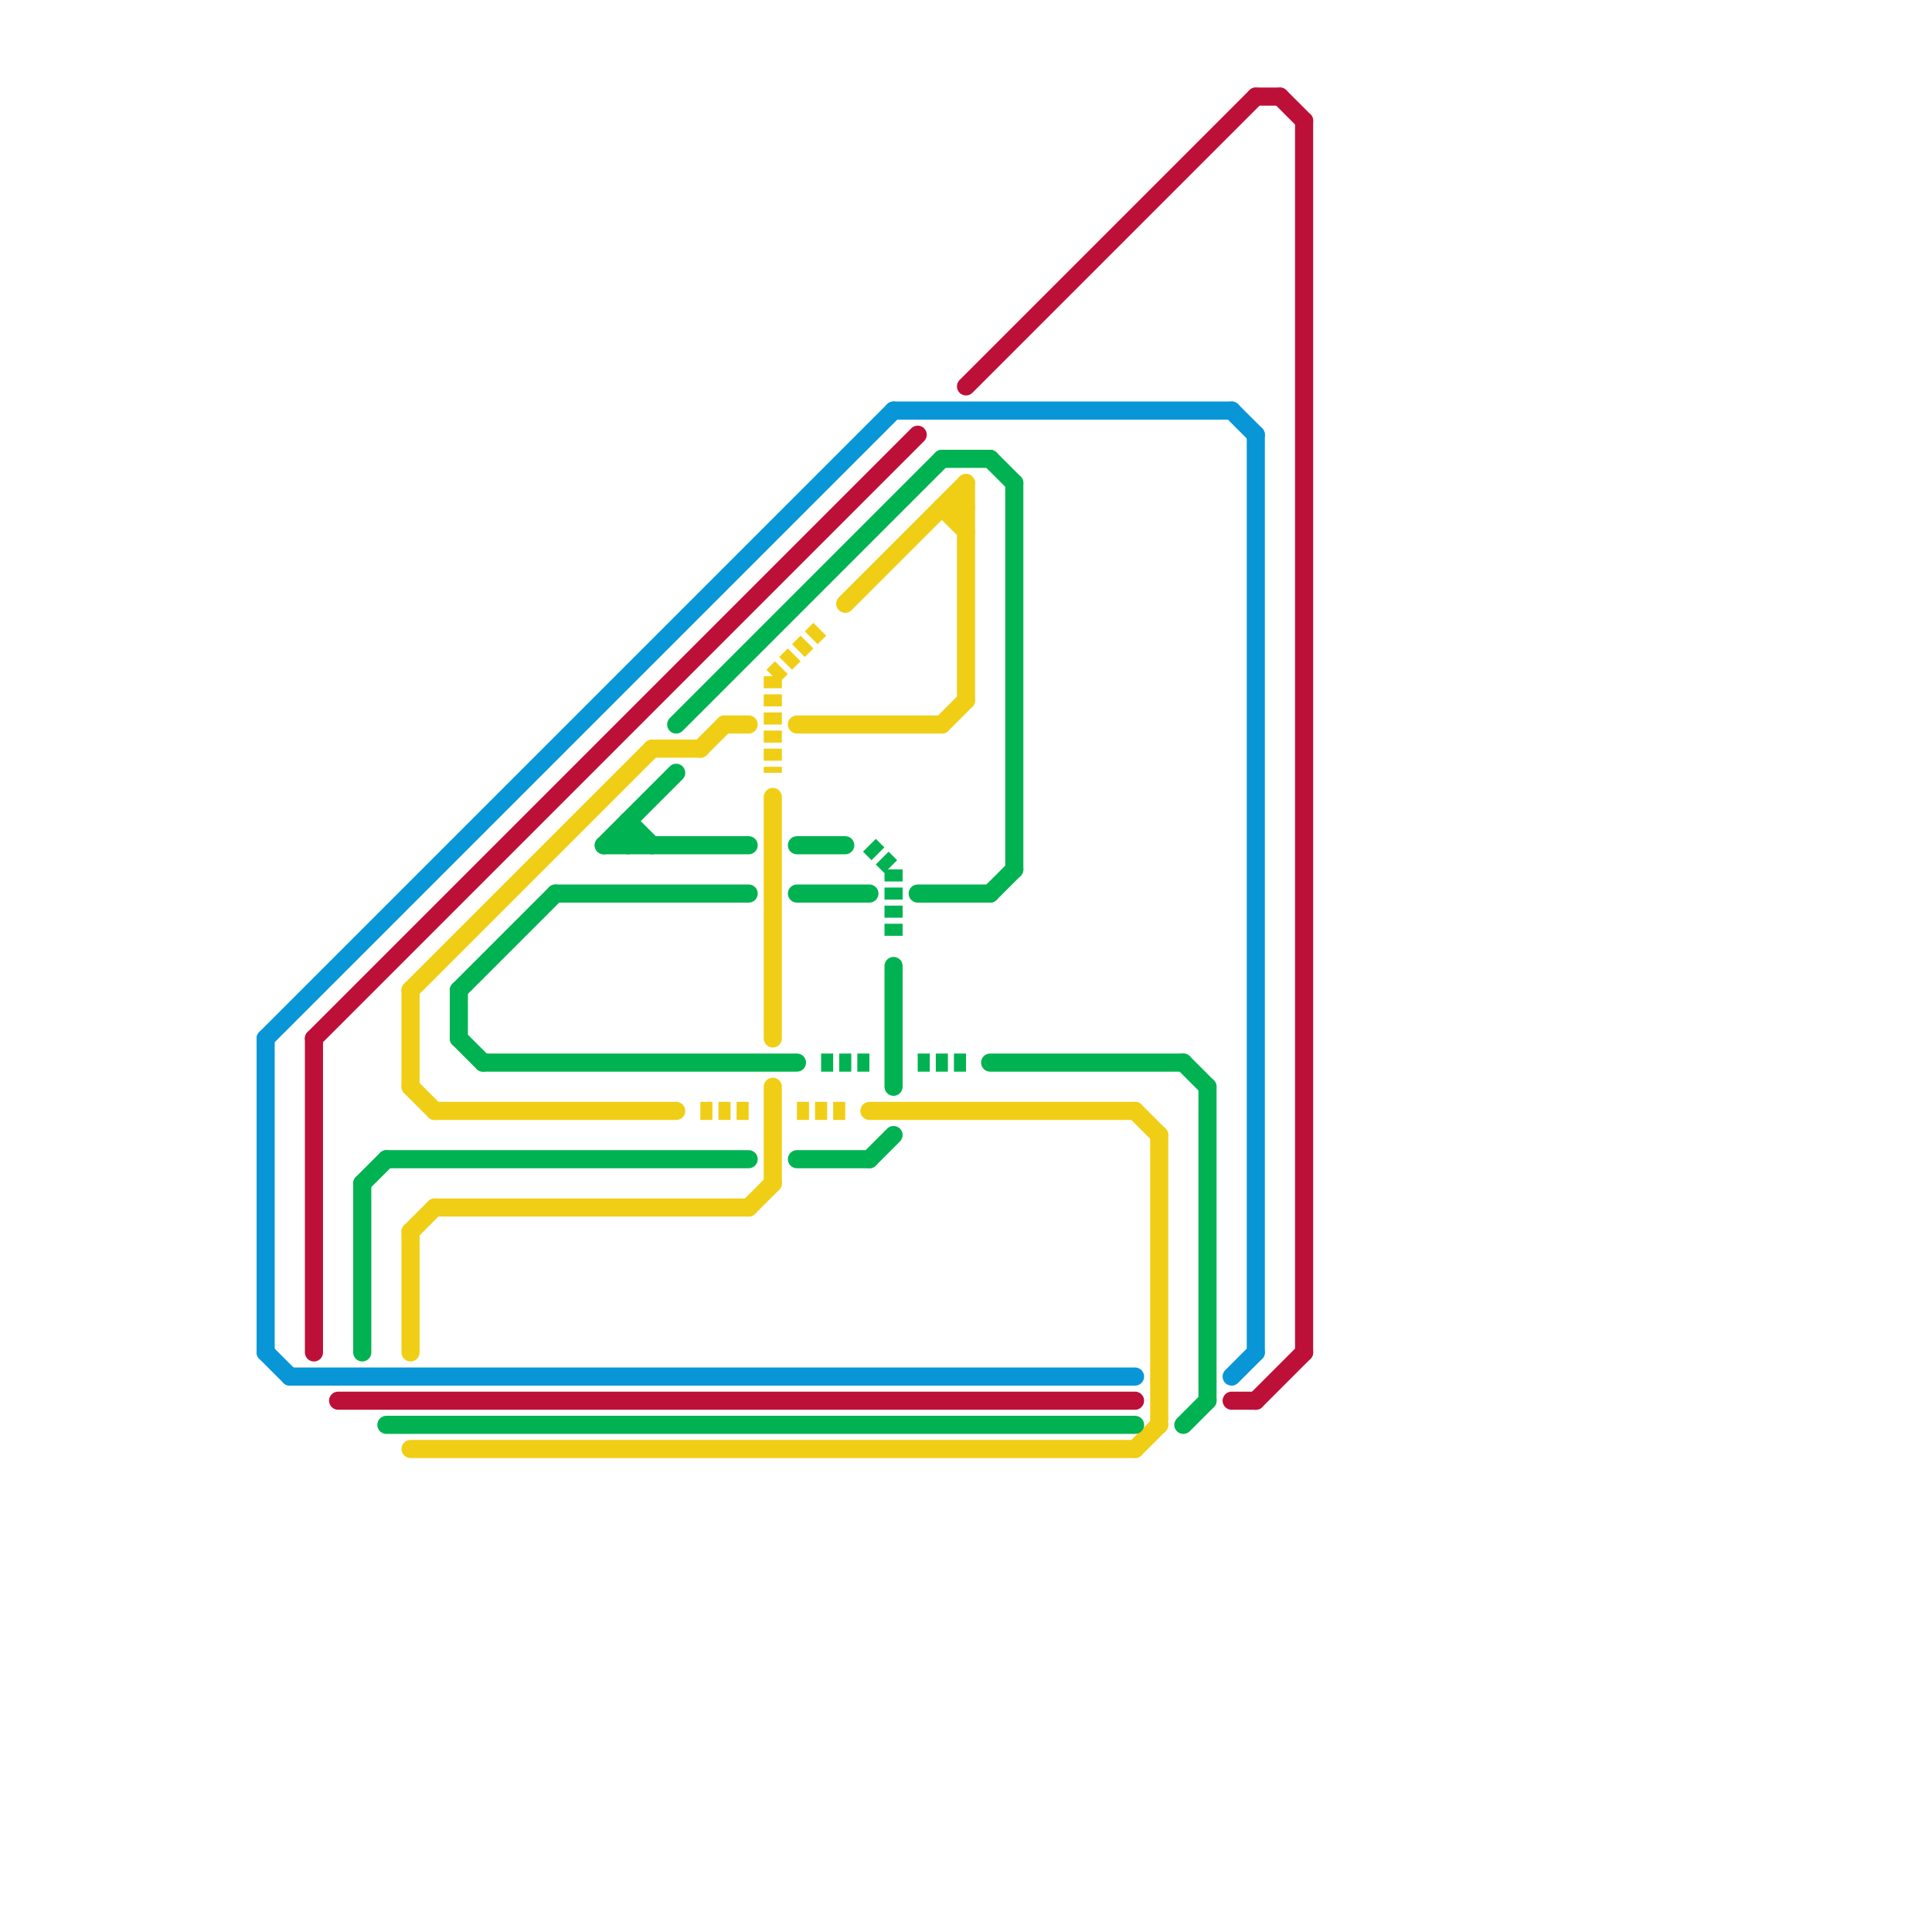 
<svg version="1.1" xmlns="http://www.w3.org/2000/svg" viewBox="0 0 80 80">
<style>text { font: 1px Helvetica; font-weight: 600; white-space: pre; dominant-baseline: central; } line { stroke-width: 0.75; fill: none; stroke-linecap: round; stroke-linejoin: round; } .c0 { stroke: #0896d7 } .c1 { stroke: #f0ce15 } .c2 { stroke: #00b251 } .c3 { stroke: #bd1038 } .w2 { stroke-width: .75; }.l3 { stroke-dasharray: .5 .25; stroke-linecap: butt; }</style><defs><g id="wm-xf"><circle r="1.2" fill="#000"/><circle r="0.9" fill="#fff"/><circle r="0.6" fill="#000"/><circle r="0.3" fill="#fff"/></g><g id="wm"><circle r="0.6" fill="#000"/><circle r="0.3" fill="#fff"/></g></defs><line class="c0 " x1="51" y1="17" x2="52" y2="18"/><line class="c0 " x1="11" y1="43" x2="37" y2="17"/><line class="c0 " x1="11" y1="56" x2="12" y2="57"/><line class="c0 " x1="52" y1="18" x2="52" y2="56"/><line class="c0 " x1="11" y1="43" x2="11" y2="56"/><line class="c0 " x1="12" y1="57" x2="47" y2="57"/><line class="c0 " x1="37" y1="17" x2="51" y2="17"/><line class="c0 " x1="51" y1="57" x2="52" y2="56"/><line class="c1 " x1="35" y1="25" x2="40" y2="20"/><line class="c1 " x1="17" y1="41" x2="17" y2="45"/><line class="c1 " x1="17" y1="45" x2="18" y2="46"/><line class="c1 " x1="47" y1="46" x2="48" y2="47"/><line class="c1 " x1="17" y1="41" x2="27" y2="31"/><line class="c1 " x1="18" y1="46" x2="28" y2="46"/><line class="c1 " x1="18" y1="50" x2="31" y2="50"/><line class="c1 " x1="36" y1="46" x2="47" y2="46"/><line class="c1 " x1="27" y1="31" x2="29" y2="31"/><line class="c1 " x1="17" y1="60" x2="47" y2="60"/><line class="c1 " x1="39" y1="30" x2="40" y2="29"/><line class="c1 " x1="17" y1="51" x2="18" y2="50"/><line class="c1 " x1="31" y1="50" x2="32" y2="49"/><line class="c1 " x1="39" y1="21" x2="40" y2="22"/><line class="c1 " x1="47" y1="60" x2="48" y2="59"/><line class="c1 " x1="32" y1="33" x2="32" y2="43"/><line class="c1 " x1="30" y1="30" x2="31" y2="30"/><line class="c1 " x1="48" y1="47" x2="48" y2="59"/><line class="c1 " x1="32" y1="45" x2="32" y2="49"/><line class="c1 " x1="33" y1="30" x2="39" y2="30"/><line class="c1 " x1="29" y1="31" x2="30" y2="30"/><line class="c1 " x1="39" y1="21" x2="40" y2="21"/><line class="c1 " x1="17" y1="51" x2="17" y2="56"/><line class="c1 " x1="40" y1="20" x2="40" y2="29"/><line class="c1 l3" x1="29" y1="46" x2="31" y2="46"/><line class="c1 l3" x1="33" y1="46" x2="35" y2="46"/><line class="c1 l3" x1="32" y1="28" x2="34" y2="26"/><line class="c1 l3" x1="32" y1="28" x2="32" y2="32"/><line class="c2 l3" x1="36" y1="35" x2="37" y2="36"/><line class="c2 l3" x1="34" y1="44" x2="36" y2="44"/><line class="c2 l3" x1="38" y1="44" x2="40" y2="44"/><line class="c2 l3" x1="37" y1="36" x2="37" y2="39"/><line class="c2 " x1="19" y1="41" x2="19" y2="43"/><line class="c2 " x1="36" y1="48" x2="37" y2="47"/><line class="c2 " x1="20" y1="44" x2="33" y2="44"/><line class="c2 " x1="49" y1="44" x2="50" y2="45"/><line class="c2 " x1="19" y1="41" x2="23" y2="37"/><line class="c2 " x1="33" y1="35" x2="35" y2="35"/><line class="c2 " x1="33" y1="37" x2="36" y2="37"/><line class="c2 " x1="42" y1="20" x2="42" y2="36"/><line class="c2 " x1="50" y1="45" x2="50" y2="58"/><line class="c2 " x1="28" y1="30" x2="39" y2="19"/><line class="c2 " x1="25" y1="35" x2="31" y2="35"/><line class="c2 " x1="19" y1="43" x2="20" y2="44"/><line class="c2 " x1="26" y1="34" x2="27" y2="35"/><line class="c2 " x1="15" y1="49" x2="15" y2="56"/><line class="c2 " x1="25" y1="35" x2="28" y2="32"/><line class="c2 " x1="16" y1="48" x2="31" y2="48"/><line class="c2 " x1="23" y1="37" x2="31" y2="37"/><line class="c2 " x1="38" y1="37" x2="41" y2="37"/><line class="c2 " x1="15" y1="49" x2="16" y2="48"/><line class="c2 " x1="41" y1="19" x2="42" y2="20"/><line class="c2 " x1="37" y1="40" x2="37" y2="45"/><line class="c2 " x1="49" y1="59" x2="50" y2="58"/><line class="c2 " x1="41" y1="44" x2="49" y2="44"/><line class="c2 " x1="26" y1="34" x2="26" y2="35"/><line class="c2 " x1="39" y1="19" x2="41" y2="19"/><line class="c2 " x1="41" y1="37" x2="42" y2="36"/><line class="c2 " x1="33" y1="48" x2="36" y2="48"/><line class="c2 " x1="16" y1="59" x2="47" y2="59"/><line class="c3 " x1="40" y1="16" x2="52" y2="4"/><line class="c3 " x1="14" y1="58" x2="47" y2="58"/><line class="c3 " x1="13" y1="43" x2="13" y2="56"/><line class="c3 " x1="13" y1="43" x2="38" y2="18"/><line class="c3 " x1="52" y1="58" x2="54" y2="56"/><line class="c3 " x1="52" y1="4" x2="53" y2="4"/><line class="c3 " x1="53" y1="4" x2="54" y2="5"/><line class="c3 " x1="54" y1="5" x2="54" y2="56"/><line class="c3 " x1="51" y1="58" x2="52" y2="58"/>
</svg>
